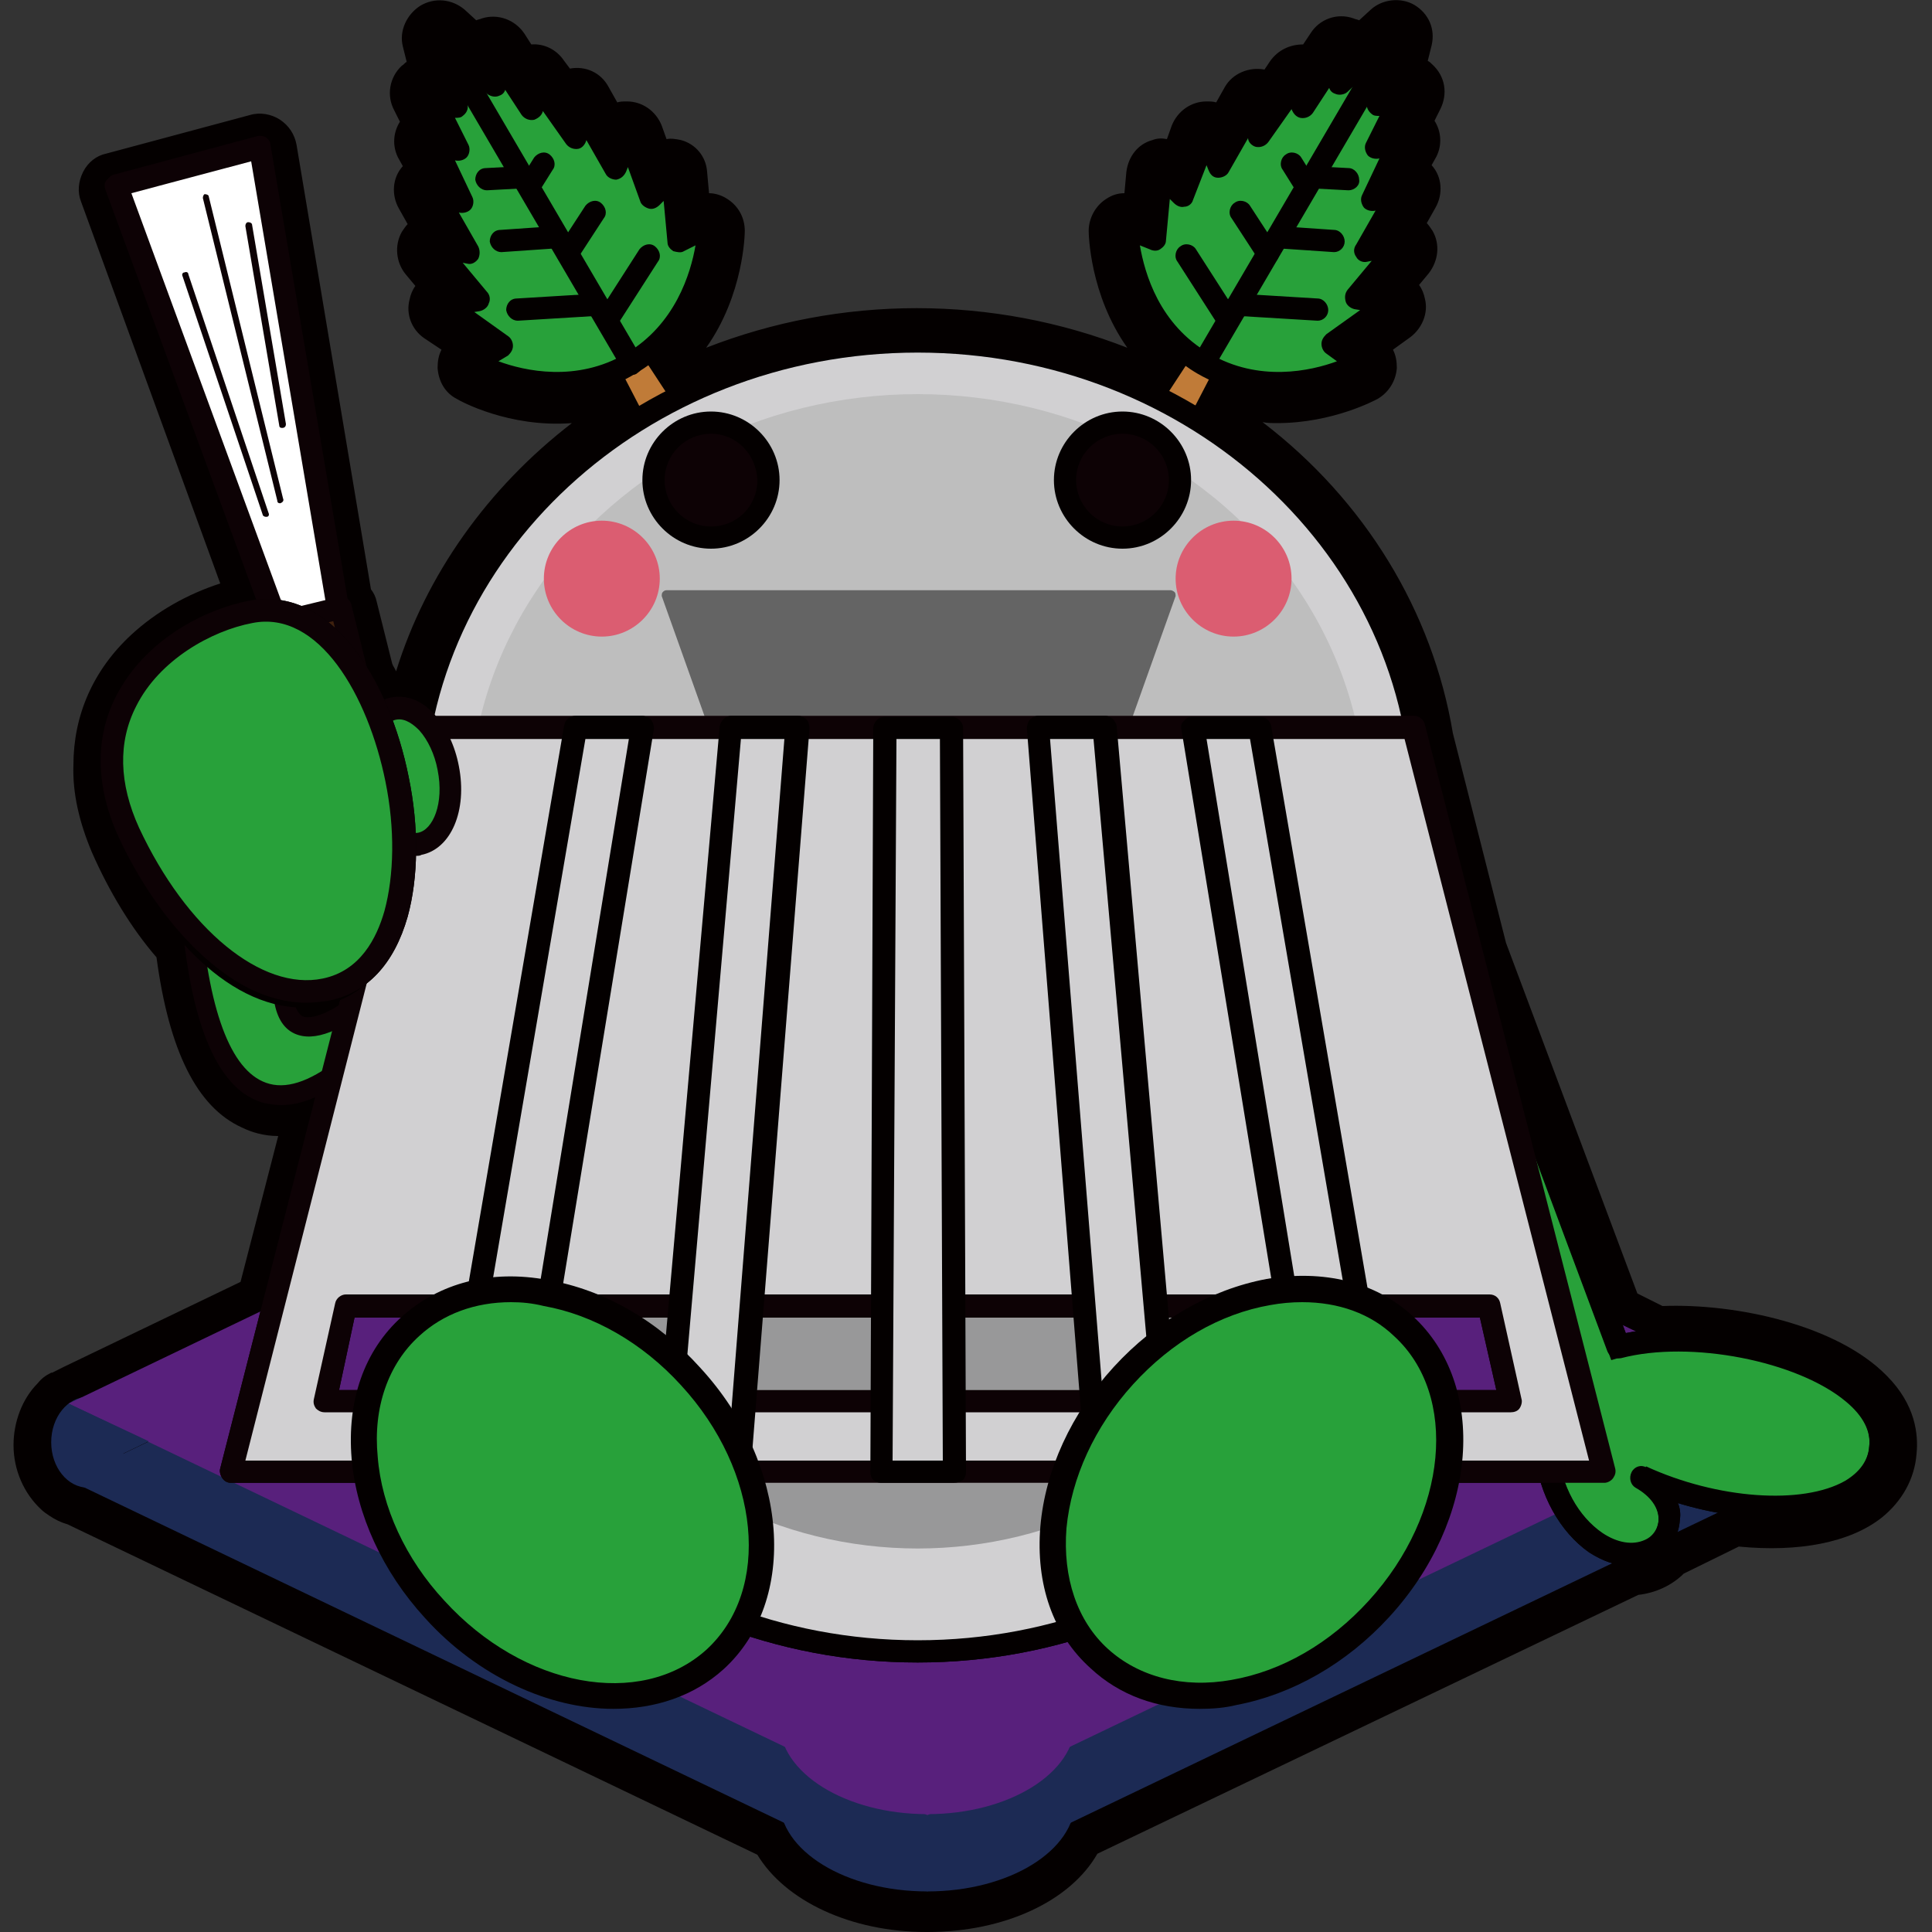 <?xml version="1.0" encoding="utf-8"?>
<!-- Generator: Adobe Illustrator 25.0.0, SVG Export Plug-In . SVG Version: 6.00 Build 0)  -->
<svg width="200" height="200" version="1.1" id="レイヤー_1" xmlns="http://www.w3.org/2000/svg" xmlns:xlink="http://www.w3.org/1999/xlink" x="0px"
	 y="0px" viewBox="0 0 200 200" style="enable-background:new 0 0 200 200;" xml:space="preserve">
<rect x="0" y="0" width="200" height="200" fill="#333333" stroke="none"/>
<style type="text/css">
	.st0{fill:#040000;}
	.st1{fill:#1C2A54;}
	.st2{fill:#58207C;}
	.st3{fill:#FFFFFF;}
	.st4{fill:#0D0205;}
	.st5{fill:#C07B38;}
	.st6{fill:#28A13A;}
	.st7{fill:#D1D0D2;}
	.st8{fill:#989899;}
	.st9{fill:#BEBEBE;}
	.st10{fill:#DB5D71;}
	.st11{fill:#646464;}
	.st12{fill:#006636;}
	.st13{fill:#3F210E;}
	.st14{fill:none;}
</style>
<g>
	<g>
		<path class="st0" d="M171.4,139.1l-4.9-2.4l-14.2-37.9l-5.6-22c-2.2-13.6-10.6-25.4-22.4-32.8l2.6-4.9c7.2,2.7,13.9-1.1,13.9-1.1
			l-2.8-2l5.9-4.1l-3.4-0.6l4.5-5.4l-3.6,0.5l3.9-6.7l-3.3,1.6l3.2-6.7l-2.8,1.3l3.2-6.3l-3,1.8l1.7-7.5L138.7,9l0.1-3.5l-3.9,5.9
			l-0.3-3l-4.2,6.1l-0.3-3.6l-3.9,6.7l-1.3-3.4l-2.4,6.6l-2.1-2.7l-0.7,7.1l-3.1-1.5c0,0,0,7.8,5.9,12.7l-3.1,4.8
			c-7.3-3.6-15.6-5.6-24.4-5.6c-8.8,0-17.1,2-24.4,5.6l-3.1-4.8c5.9-4.9,5.9-12.7,5.9-12.7l-3.1,1.5l-0.7-7.1l-2.1,2.7l-2.4-6.6
			l-1.3,3.4l-3.9-6.7l-0.3,3.6l-4.2-6.1l-0.3,3l-3.9-5.9L51.2,9l-5.7-5.2l1.7,7.5l-3-1.8l3.2,6.3l-2.8-1.3l3.2,6.7l-3.3-1.6l3.9,6.7
			L45,25.9l4.5,5.4l-3.4,0.6L52,36l-2.8,2c0,0,6.8,3.8,13.9,1.1l2.6,4.9c-11.2,7-19.3,17.9-22,30.7c-0.9-0.8-1.9-1.2-2.9-1
			c-0.6,0.1-1.2,0.4-1.6,0.9c-0.6-1.6-1.3-3-2.1-4.3l-1.7-6.9l-0.4,0.1l-8.1-47.7l-14.9,4l16.2,44c-0.7-0.1-1.5,0-2.3,0.1
			c-6.1,1.2-14.4,6.6-14.3,15.5c0,2.2,0.4,4.7,1.6,7.5c1.8,4.1,4.2,7.9,6.8,10.8c1.7,14.5,6.7,19.4,14.3,14.4l-6,23.6L8.1,145
			c-0.3,0.1-0.6,0.2-0.8,0.4L7,145.6l0.1,0h0l-0.1,0v0.1c-1,0.8-1.7,2.3-1.7,3.9s0.7,3.1,1.7,3.9v0l0,0c0,0,0,0,0,0l0,0l0.1,0
			c0.4,0.3,0.8,0.5,1.3,0.6l72.8,34.9c1.7,4.1,7.6,7.1,14.7,7.1l0,0l0,0c0,0,0,0,0.1,0c7.2,0,13.2-3,14.8-7.1l57.8-27.7
			c1.4,0,2.6-0.6,3.3-1.6l7.5-3.6c7.8,1.1,14.7-0.8,15.2-5.9C195.3,143,181.5,138.3,171.4,139.1z M29.3,103.3c1.2,0.2,2.5,0.3,3.7,0
			c1.5-0.3,2.8-0.9,3.9-1.8l-0.9,3.6C32.2,107.5,29.7,107.2,29.3,103.3z M12.7,150.8l2.6-1.3l-2.7-1.3c0,0,0,0,0,0l2.7,1.3
			L12.7,150.8C12.7,150.8,12.7,150.8,12.7,150.8z"/>
		<path class="st0" d="M96,200L96,200c-0.1,0-0.1,0-0.1,0c-7.8,0-14.6-3.2-17.5-8L7,157.8c-0.7-0.2-1.3-0.5-1.9-0.9
			c-0.3-0.2-0.6-0.4-0.9-0.7c-1.7-1.6-2.8-4-2.8-6.6c0-2.4,0.9-4.8,2.5-6.4c0.4-0.5,0.8-0.8,1.4-1.1l0.1,0c0.4-0.2,0.8-0.4,1.2-0.6
			l18.3-8.8l3.9-15.1c-1.5,0-2.8-0.4-3.8-0.9c-4.6-2.1-7.5-7.9-8.8-17.6c-2.6-3-4.9-6.8-6.7-10.9c-1.3-3.1-2-6.1-1.9-9
			c0-5.1,2-9.8,6-13.5c2.6-2.4,5.8-4.2,9.2-5.3L8.4,20.9c-0.4-1-0.3-2.1,0.2-3.1c0.5-1,1.4-1.7,2.4-1.9l14.9-4
			c1-0.3,2.2-0.1,3.1,0.5c0.9,0.6,1.5,1.5,1.7,2.6L38.4,61c0.3,0.4,0.5,0.8,0.6,1.3l1.6,6.4c0.1,0.3,0.3,0.5,0.4,0.8
			c3.1-10,9.5-19,18.2-25.7c-6.5,0.5-11.6-2.3-11.9-2.5c-1.2-0.6-1.9-1.8-2-3.2c0-0.7,0.1-1.3,0.4-1.9L43.9,35
			c-1.3-0.9-1.9-2.5-1.5-4c0.1-0.5,0.3-1,0.6-1.4l-1-1.2c-1-1.2-1.2-3-0.4-4.4c0.2-0.3,0.4-0.6,0.6-0.8l-0.9-1.6
			c-0.8-1.4-0.7-3.2,0.4-4.4l-0.5-0.9c-0.6-1.2-0.5-2.6,0.2-3.7l-0.6-1.2c-0.8-1.5-0.5-3.4,0.8-4.6c0.2-0.1,0.3-0.3,0.5-0.4
			l-0.4-1.6c-0.4-1.6,0.4-3.3,1.8-4.2C45-0.3,46.8-0.1,48.1,1l1.2,1.1C49.5,2,49.7,2,49.9,1.9c1.6-0.5,3.4,0.1,4.4,1.6L55,4.6
			c1.3-0.1,2.6,0.5,3.4,1.7L59,7.1C60.6,6.8,62.2,7.5,63,9l0.9,1.6c0.3-0.1,0.6-0.1,1-0.1c0,0,0,0,0,0c1.6,0,3,1,3.6,2.5l0.5,1.4
			c0.5-0.1,1,0,1.5,0.1c1.5,0.4,2.6,1.7,2.7,3.3l0.2,2.2c0.6,0,1.3,0.2,1.9,0.6c1.1,0.7,1.8,1.9,1.8,3.3c0,0.3-0.1,6.6-4,12.1
			c6.9-2.7,14.3-4.1,21.8-4.1c7.5,0,14.9,1.4,21.8,4.1c-3.9-5.5-4-11.8-4-12.1c0-1.3,0.7-2.6,1.8-3.3c0.6-0.4,1.2-0.6,1.9-0.6
			l0.2-2.2c0.2-1.6,1.2-2.9,2.7-3.3c0.5-0.2,1-0.2,1.5-0.1l0.5-1.4c0.6-1.5,2-2.5,3.6-2.5c0.3,0,0.7,0,1,0.1l0.9-1.6
			c0.8-1.4,2.5-2.1,4.1-1.8l0.6-0.9c0.8-1.1,2-1.7,3.4-1.7l0.8-1.2c0.9-1.4,2.7-2.1,4.4-1.5c0.2,0.1,0.4,0.1,0.6,0.2l1.2-1.1
			c1.2-1.1,3.1-1.3,4.5-0.5c1.5,0.9,2.2,2.5,1.8,4.2l-0.4,1.6c0.2,0.1,0.3,0.2,0.5,0.4c1.3,1.2,1.6,3,0.8,4.6l-0.6,1.2
			c0.7,1.1,0.8,2.5,0.2,3.7l-0.5,0.9c1.1,1.2,1.2,3,0.4,4.4l-0.9,1.6c0.2,0.2,0.4,0.5,0.6,0.8c0.8,1.4,0.6,3.1-0.4,4.4l-1,1.2
			c0.3,0.4,0.5,0.9,0.6,1.4c0.4,1.5-0.3,3.1-1.5,4l-1.8,1.3c0.3,0.6,0.4,1.2,0.4,1.9c-0.1,1.3-0.8,2.5-2,3.2
			c-0.2,0.1-4.6,2.5-10.4,2.5c-0.5,0-1,0-1.5-0.1c10.6,8.1,17.6,19.6,19.7,32.2l5.5,21.7l13.6,36.3l2.6,1.3c7.7-0.3,18.1,2,23.2,7.2
			c3,3,3.3,6.1,3.1,8.1c-0.2,2.6-1.5,4.9-3.6,6.6c-3.3,2.6-8.6,3.6-14.8,3l-5.7,2.8c-1.2,1.2-2.9,2-4.7,2.2l-56,26.8
			C110.8,196.8,104,200,96,200z M95.9,192.3C96,192.3,96,192.3,95.9,192.3c5.9,0,10.4-2.4,11.3-4.7c0.4-0.9,1-1.6,1.9-2l57.8-27.7
			c0.5-0.2,1.1-0.4,1.6-0.4c0.2,0,0.3,0,0.3-0.1c0.4-0.5,0.8-0.9,1.4-1.1l7.5-3.6c0.7-0.3,1.5-0.4,2.2-0.3c5.3,0.8,8.8-0.2,10.1-1.2
			c0.6-0.5,0.7-0.9,0.7-1.2c0-0.2,0.1-0.9-1-2c-3.1-3.2-11.5-5.4-18.2-4.9c-0.7,0.1-1.4-0.1-2-0.4l-4.9-2.4
			c-0.9-0.4-1.6-1.2-1.9-2.1l-14.2-37.9c0-0.1-0.1-0.3-0.1-0.4l-5.6-22c0-0.1-0.1-0.2-0.1-0.3c-2-12.2-9.5-23.2-20.7-30.2
			c-0.9-0.5-1.4-1.4-1.7-2.3c-0.9,0.3-1.9,0.2-2.8-0.2c-6.9-3.4-14.8-5.2-22.7-5.2c-7.9,0-15.8,1.8-22.7,5.2
			c-0.9,0.4-1.9,0.5-2.8,0.2c-0.2,0.9-0.8,1.8-1.7,2.3c-10.5,6.6-17.9,16.8-20.3,28.2c-0.3,1.3-1.3,2.4-2.6,2.9
			c-1.2,0.4-2.5,0.2-3.5-0.6c-0.9,0.6-1.9,0.8-2.9,0.6c-1.3-0.3-2.3-1.1-2.8-2.3c-0.6-1.4-1.2-2.7-1.9-3.8c-0.2-0.3-0.4-0.7-0.5-1.1
			L32,65.8c-0.1-0.2-0.3-0.3-0.4-0.5c-0.1,0.2-0.2,0.4-0.4,0.6c-0.8,1-2.1,1.6-3.4,1.5c-0.4,0-0.8,0-1.3,0.1
			c-4.4,0.9-11.3,4.8-11.2,11.7c0,0,0,0.1,0,0.1c0,1.8,0.4,3.8,1.3,5.8c1.6,3.8,3.8,7.1,6.1,9.7c0.6,0.6,0.9,1.4,1,2.2
			c1.2,10.7,4,12.5,4.5,12.7c0.3,0.1,0.5,0.2,0.9,0.1c-1.5-0.7-3.3-2.4-3.7-6.2c-0.1-1.2,0.3-2.4,1.2-3.2c0.9-0.8,2.1-1.2,3.3-0.9
			c0.8,0.2,1.6,0.2,2.3,0c0.8-0.1,1.5-0.5,2.1-1c1.3-1.1,3.1-1.2,4.5-0.3c1.4,0.9,2.1,2.6,1.7,4.2l-0.9,3.6
			c-0.2,0.9-0.8,1.8-1.7,2.3c-0.3,0.2-0.7,0.4-1.1,0.7c1,1,1.4,2.4,1.1,3.7l-6,23.6c-0.3,1.1-1,2-2.1,2.5l-14,6.7l1,0.5
			c1.3,0.6,2.2,2,2.2,3.5s-0.9,2.8-2.2,3.5l-1,0.5l66.9,32.1c0.9,0.4,1.5,1.1,1.9,2C85.7,189.9,90.2,192.3,95.9,192.3L95.9,192.3z
			 M17,22.2l13,35.4l-6.3-37.2L17,22.2z M55.8,36c1.8,0.2,3.9,0.2,5.9-0.6c0.7-0.3,1.4-0.3,2-0.2c0.2-0.6,0.6-1.2,1.2-1.7
			c1.7-1.4,2.8-3.2,3.4-4.9c0,0,0,0-0.1,0c-1.1-0.6-1.8-1.7-1.9-3l-0.1-1.2c-1.2-0.3-2.1-1.2-2.5-2.4l-0.3-0.7
			c-1.3,0-2.5-0.8-3.2-1.9l-0.7-1.2c-1.3,0.1-2.6-0.5-3.3-1.7l-1-1.4c-1.4,0.1-2.8-0.5-3.6-1.7l-0.5-0.7c-0.2,0-0.4,0-0.5,0
			c-0.1,0.2-0.2,0.3-0.2,0.5l0.4,0.8c0.7,1.3,0.5,2.8-0.3,3.9l0.7,1.5c0.6,1.2,0.5,2.6-0.2,3.7l0.7,1.2c0.7,1.1,0.7,2.5,0.1,3.7
			l0.5,0.6c0.8,0.9,1.1,2.2,0.8,3.4l0.9,0.7C55.2,33.5,55.8,34.7,55.8,36C55.8,36,55.8,36,55.8,36z M126.8,35.2
			c0.5,0,0.9,0.1,1.4,0.2c2.1,0.8,4.2,0.8,5.9,0.6c0,0,0,0,0-0.1c0-1.2,0.6-2.4,1.6-3.1l0.9-0.7c-0.3-1.2,0-2.4,0.8-3.4l0.5-0.6
			c-0.6-1.2-0.6-2.6,0.1-3.7l0.7-1.2c-0.7-1.1-0.8-2.5-0.2-3.7l0.7-1.5c-0.8-1.2-0.9-2.7-0.3-3.9l0.4-0.8c-0.1-0.2-0.2-0.3-0.2-0.5
			c-0.2,0-0.4,0-0.5,0l-0.5,0.7c-0.8,1.2-2.2,1.8-3.6,1.7l-1,1.4c-0.8,1.1-2,1.7-3.3,1.7l-0.7,1.2c-0.7,1.1-1.9,1.9-3.2,1.9
			l-0.3,0.7c-0.4,1.2-1.4,2-2.5,2.4l-0.1,1.2c-0.1,1.2-0.9,2.3-1.9,3c0,0,0,0-0.1,0c0.7,1.7,1.7,3.4,3.4,4.9
			c0.6,0.5,0.9,1.1,1.2,1.7C126.3,35.2,126.5,35.2,126.8,35.2z"/>
	</g>
	<g>
		<ellipse class="st1" cx="182.8" cy="149.2" rx="3.8" ry="4.7"/>
		<polygon class="st1" points="176.6,149.2 184.9,153.2 184.9,145.3 		"/>
		<ellipse class="st1" cx="96" cy="186.4" rx="15.3" ry="9.4"/>
		<polygon class="st1" points="184.9,153.2 96,195.8 7.1,153.2 96,110.6 		"/>
		<ellipse class="st1" cx="9.1" cy="149.3" rx="3.8" ry="4.7"/>
		<polygon class="st2" points="184.9,145.3 96,187.9 7.1,145.3 96,102.6 		"/>
		<ellipse class="st2" cx="96" cy="178.3" rx="15.3" ry="9.5"/>
		<polygon class="st1" points="15.4,149.2 7.1,145.3 7.1,153.2 		"/>
	</g>
	<g>
		<g>
			<polygon class="st3" points="40.8,97.6 12,19.2 26.9,15.3 			"/>
			<path class="st4" d="M40.8,98.7c-0.5,0-0.9-0.3-1.1-0.8L10.9,19.6c-0.1-0.3-0.1-0.7,0.1-0.9s0.4-0.5,0.7-0.6l14.9-4
				c0.3-0.1,0.7,0,0.9,0.1c0.3,0.2,0.5,0.5,0.5,0.8L42,97.4c0.1,0.6-0.3,1.2-0.9,1.3C41,98.7,40.9,98.7,40.8,98.7z M13.6,20l24,65.3
				L26,16.7L13.6,20z"/>
		</g>
		<path class="st0" d="M95,172.1c-29.5,0-53.5-22.2-53.5-49.5C41.5,95.3,65.5,73,95,73s53.5,22.2,53.5,49.5
			C148.5,149.9,124.5,172.1,95,172.1z M95,75.4c-28.2,0-51.1,21.2-51.1,47.2s22.9,47.2,51.1,47.2c28.2,0,51.1-21.2,51.1-47.2
			S123.2,75.4,95,75.4z"/>
		<path class="st0" d="M95,133.2c-29.5,0-53.5-22.2-53.5-49.5c0-27.3,24-49.5,53.5-49.5s53.5,22.2,53.5,49.5
			C148.5,111,124.5,133.2,95,133.2z M95,36.5c-28.2,0-51.1,21.2-51.1,47.2c0,26,22.9,47.2,51.1,47.2c28.2,0,51.1-21.2,51.1-47.2
			C146.1,57.7,123.2,36.5,95,36.5z"/>
		<path class="st0" d="M166.1,153.5H23.9c-0.4,0-0.7-0.2-0.9-0.5s-0.3-0.7-0.2-1l19.7-77c0.1-0.5,0.6-0.9,1.1-0.9h102.8
			c0.5,0,1,0.4,1.1,0.9l19.7,77c0.1,0.4,0,0.7-0.2,1S166.4,153.5,166.1,153.5z M25.4,151.2h139.1l-19.1-74.7h-101L25.4,151.2z
			 M156.4,146.2H33.6c-0.4,0-0.7-0.2-0.9-0.4c-0.2-0.3-0.3-0.6-0.2-1l2.2-9.9c0.1-0.5,0.6-0.9,1.1-0.9h118.4c0.6,0,1,0.4,1.1,0.9
			l2.2,9.9c0.1,0.3,0,0.7-0.2,1C157.1,146.1,156.7,146.2,156.4,146.2z M35.1,143.9h119.8l-1.7-7.5H36.7L35.1,143.9z"/>
		<path class="st0" d="M53.9,153.5h-7.5c-0.3,0-0.7-0.2-0.9-0.4c-0.2-0.3-0.3-0.6-0.3-1l13.2-77c0.1-0.6,0.6-1,1.2-1h6.9
			c0.3,0,0.7,0.2,0.9,0.4c0.2,0.3,0.3,0.6,0.3,0.9l-12.6,77C55,153.1,54.5,153.5,53.9,153.5z M47.8,151.2h5.1l12.2-74.7h-4.5
			L47.8,151.2z"/>
		<path class="st0" d="M76.4,153.5h-7.5c-0.3,0-0.6-0.1-0.9-0.4c-0.2-0.2-0.3-0.6-0.3-0.9l6.8-77c0.1-0.6,0.6-1.1,1.2-1.1h6.9
			c0.3,0,0.6,0.1,0.9,0.4c0.2,0.2,0.3,0.6,0.3,0.9l-6.1,77C77.5,153,77,153.5,76.4,153.5z M70.2,151.2h5.1l5.9-74.7h-4.5L70.2,151.2
			z"/>
		<path class="st0" d="M98.7,153.5h-7.5c-0.3,0-0.6-0.1-0.8-0.3c-0.2-0.2-0.3-0.5-0.3-0.8l0.3-77c0-0.6,0.5-1.2,1.2-1.2h6.9
			c0.6,0,1.2,0.5,1.2,1.2l0.3,77c0,0.3-0.1,0.6-0.3,0.8C99.4,153.4,99.1,153.5,98.7,153.5z M92.4,151.2h5.2l-0.3-74.7h-4.5
			L92.4,151.2z"/>
		<path class="st0" d="M121.1,153.5h-7.5c-0.6,0-1.1-0.5-1.2-1.1l-6.1-77c0-0.3,0.1-0.6,0.3-0.9c0.2-0.2,0.5-0.4,0.9-0.4h6.9
			c0.6,0,1.1,0.5,1.2,1.1l6.8,77c0,0.3-0.1,0.7-0.3,0.9C121.7,153.4,121.4,153.5,121.1,153.5z M114.7,151.2h5.1l-6.6-74.7h-4.5
			L114.7,151.2z"/>
		<path class="st0" d="M143.6,153.5h-7.5c-0.6,0-1.1-0.4-1.2-1l-12.6-77c-0.1-0.3,0-0.7,0.3-0.9c0.2-0.3,0.5-0.4,0.9-0.4h6.9
			c0.6,0,1.1,0.4,1.2,1l13.2,77c0.1,0.3,0,0.7-0.3,1C144.2,153.4,143.9,153.5,143.6,153.5z M137.1,151.2h5.1l-12.8-74.7h-4.5
			L137.1,151.2z"/>
		<path class="st0" d="M120.4,52.2c-0.2,0-0.4-0.1-0.6-0.2l-5.6-3.2c-0.3-0.2-0.5-0.4-0.5-0.7c-0.1-0.3,0-0.6,0.2-0.9l16.3-24.9
			c0.3-0.5,1-0.7,1.6-0.4l2.9,1.7c0.5,0.3,0.7,1,0.4,1.6l-13.7,26.4c-0.1,0.3-0.4,0.5-0.7,0.6C120.6,52.2,120.5,52.2,120.4,52.2z
			 M116.5,47.4l3.4,2l12.6-24.3l-1-0.6L116.5,47.4z"/>
		<path class="st0" d="M132.3,40.9c-2.6,0-5.5-0.6-8.3-2.2c-8.4-4.9-8.5-14.7-8.5-15.1c0-0.4,0.2-0.8,0.5-1c0.3-0.2,0.8-0.2,1.1-0.1
			l1.6,0.8l0.6-5.5c0-0.5,0.4-0.9,0.8-1c0.5-0.1,0.9,0,1.2,0.4l0.8,1.1l1.7-4.6c0.2-0.5,0.6-0.8,1.1-0.8c0,0,0,0,0,0
			c0.5,0,0.9,0.3,1.1,0.8l0.4,1.1l2.7-4.6c0.3-0.4,0.8-0.7,1.3-0.6c0.5,0.1,0.9,0.5,0.9,1.1l0,0.3l2.3-3.4c0.3-0.4,0.8-0.6,1.3-0.5
			c0.4,0.1,0.7,0.4,0.8,0.8l2.1-3.2c0.3-0.4,0.8-0.6,1.3-0.5c0.5,0.2,0.8,0.6,0.8,1.2l0,0.7l3.6-3.3c0.4-0.3,0.9-0.4,1.4-0.1
			c0.4,0.3,0.7,0.8,0.6,1.3l-1.1,4.8l0.6-0.4c0.4-0.3,1-0.2,1.4,0.1c0.4,0.4,0.5,0.9,0.2,1.4l-1.7,3.4c0.4-0.1,0.8,0,1.1,0.3
			c0.3,0.4,0.4,0.9,0.2,1.3l-1.8,3.7l0.3-0.1c0.5-0.2,1-0.1,1.4,0.3c0.3,0.4,0.4,0.9,0.1,1.4l-2.7,4.6l1.1-0.2
			c0.5-0.1,1,0.2,1.2,0.6c0.2,0.4,0.2,1-0.1,1.3l-3.2,3.8l1.3,0.2c0.5,0.1,0.8,0.4,1,0.9s-0.1,0.9-0.5,1.2l-4.5,3.2l1.5,1
			c0.3,0.2,0.5,0.6,0.5,1c0,0.4-0.2,0.8-0.6,1C141.1,38.8,137.3,40.9,132.3,40.9z M118,25.4c0.5,2.9,2,8.2,7.2,11.2
			c5.1,3,10.5,1.8,13.2,0.8l-1.1-0.8c-0.3-0.2-0.5-0.6-0.5-1c0-0.4,0.2-0.7,0.5-1l3.5-2.5l-0.6-0.1c-0.4-0.1-0.8-0.4-0.9-0.8
			c-0.1-0.4-0.1-0.8,0.2-1.2l2.5-3l-0.5,0.1c-0.4,0.1-0.9-0.1-1.1-0.5c-0.3-0.4-0.3-0.9,0-1.3l2-3.5c-0.4,0.1-0.9,0-1.2-0.3
			c-0.3-0.4-0.4-0.9-0.2-1.3l1.8-3.8c-0.4,0.1-0.9,0-1.2-0.3c-0.3-0.4-0.4-0.9-0.2-1.3l1.4-2.8c-0.3,0-0.6,0-0.8-0.2
			c-0.4-0.3-0.6-0.8-0.5-1.2l0.9-3.8l-2.9,2.7c-0.3,0.3-0.9,0.4-1.3,0.2c-0.3-0.1-0.5-0.3-0.6-0.6l-1.7,2.6
			c-0.3,0.4-0.8,0.6-1.3,0.5c-0.4-0.1-0.7-0.4-0.9-0.9l-2.4,3.4c-0.3,0.4-0.8,0.6-1.3,0.5c-0.4-0.1-0.8-0.5-0.8-0.9l-2,3.5
			c-0.2,0.4-0.7,0.6-1.1,0.6c-0.5,0-0.8-0.3-1-0.8l-0.2-0.5l-1.4,3.6c-0.1,0.4-0.5,0.7-0.9,0.7c-0.4,0.1-0.8-0.1-1.1-0.4l-0.4-0.4
			l-0.4,4.3c0,0.4-0.3,0.7-0.6,0.9c-0.3,0.2-0.7,0.2-1.1,0L118,25.4z"/>
		<g>
			<path class="st0" d="M124.6,38.8c-0.2,0-0.4-0.1-0.6-0.2c-0.6-0.3-0.7-1-0.4-1.6L142,5.6c0.3-0.6,1-0.7,1.6-0.4
				c0.6,0.3,0.7,1,0.4,1.6l-18.4,31.4C125.4,38.6,125,38.8,124.6,38.8z"/>
			<path class="st0" d="M136.4,33.2C136.4,33.2,136.4,33.2,136.4,33.2l-8.3-0.5c-0.6,0-1.1-0.6-1.1-1.2c0-0.6,0.6-1.1,1.2-1.1
				l8.2,0.5c0.6,0,1.1,0.6,1.1,1.2C137.5,32.7,137,33.2,136.4,33.2z"/>
			<path class="st0" d="M138.1,26.1C138.1,26.1,138,26.1,138.1,26.1l-5.9-0.4c-0.6,0-1.1-0.6-1.1-1.2c0-0.6,0.6-1.1,1.2-1.1l5.8,0.4
				c0.6,0,1.1,0.6,1.1,1.2C139.2,25.6,138.7,26.1,138.1,26.1z"/>
			<path class="st0" d="M127.2,34.3c-0.4,0-0.8-0.2-1-0.5l-4.3-6.7c-0.4-0.5-0.2-1.3,0.3-1.6c0.5-0.4,1.3-0.2,1.6,0.3l4.3,6.7
				c0.4,0.5,0.2,1.3-0.3,1.6C127.7,34.3,127.4,34.3,127.2,34.3z"/>
			<path class="st0" d="M131.3,27.4c-0.4,0-0.8-0.2-1-0.5l-2.8-4.3c-0.4-0.5-0.2-1.3,0.3-1.6c0.5-0.4,1.3-0.2,1.6,0.3l2.8,4.3
				c0.4,0.5,0.2,1.3-0.3,1.6C131.7,27.3,131.5,27.4,131.3,27.4z"/>
			<path class="st0" d="M139.6,19.7C139.6,19.7,139.6,19.7,139.6,19.7l-3.8-0.2c-0.6,0-1.1-0.6-1.1-1.2c0-0.6,0.6-1.1,1.2-1.1
				l3.7,0.2c0.6,0,1.1,0.6,1.1,1.2C140.8,19.2,140.2,19.7,139.6,19.7z"/>
			<path class="st0" d="M135.3,20.5c-0.4,0-0.8-0.2-1-0.5l-1.5-2.4c-0.4-0.5-0.2-1.3,0.3-1.6c0.5-0.4,1.3-0.2,1.6,0.3l1.5,2.4
				c0.4,0.5,0.2,1.3-0.3,1.6C135.7,20.4,135.5,20.5,135.3,20.5z"/>
		</g>
		<path class="st0" d="M69.6,52.2c-0.1,0-0.2,0-0.3,0c-0.3-0.1-0.6-0.3-0.7-0.6L54.9,25.2c-0.3-0.6-0.1-1.2,0.4-1.6l2.9-1.7
			c0.5-0.3,1.2-0.2,1.6,0.4l16.3,24.9c0.2,0.3,0.2,0.6,0.2,0.9c-0.1,0.3-0.3,0.6-0.5,0.7l-5.6,3.2C70,52.2,69.8,52.2,69.6,52.2z
			 M57.4,25.1L70,49.4l3.4-2l-15-22.9L57.4,25.1z"/>
		<path class="st0" d="M57.7,40.9c-5,0-8.8-2.1-9-2.2c-0.4-0.2-0.6-0.6-0.6-1c0-0.4,0.2-0.8,0.5-1l1.5-1l-4.5-3.2
			c-0.4-0.3-0.6-0.8-0.5-1.2c0.1-0.5,0.5-0.8,1-0.9l1.3-0.2l-3.2-3.8C43.8,26,43.8,25.4,44,25c0.2-0.4,0.7-0.7,1.2-0.6l1.1,0.2
			L43.7,20c-0.3-0.4-0.2-1,0.1-1.4c0.3-0.4,0.9-0.5,1.4-0.3l0.3,0.1l-1.8-3.7c-0.2-0.4-0.1-1,0.2-1.3c0.3-0.3,0.7-0.4,1.1-0.3
			l-1.7-3.4c-0.2-0.5-0.1-1,0.2-1.4c0.4-0.4,1-0.4,1.4-0.1l0.6,0.4l-1.1-4.8c-0.1-0.5,0.1-1,0.6-1.3c0.4-0.3,1-0.2,1.4,0.1L49.9,6
			l0-0.7c0-0.5,0.3-1,0.8-1.2c0.5-0.2,1,0,1.3,0.5l2.1,3.2C54.3,7.4,54.6,7.1,55,7c0.5-0.1,1,0.1,1.3,0.5l2.3,3.4l0-0.3
			c0-0.5,0.4-0.9,0.9-1.1c0.5-0.1,1,0.1,1.3,0.6l2.7,4.6l0.4-1.1c0.2-0.5,0.6-0.8,1.1-0.8c0,0,0,0,0,0c0.5,0,0.9,0.3,1.1,0.8
			l1.7,4.6l0.8-1.1c0.3-0.4,0.8-0.5,1.2-0.4c0.5,0.1,0.8,0.5,0.8,1l0.6,5.5l1.6-0.8c0.4-0.2,0.8-0.1,1.1,0.1c0.3,0.2,0.5,0.6,0.5,1
			c0,0.4-0.1,10.2-8.5,15.1C63.2,40.3,60.3,40.9,57.7,40.9z M51.6,37.4c2.7,1,8.1,2.2,13.2-0.8c5.1-3,6.7-8.3,7.2-11.2L70.8,26
			c-0.3,0.2-0.7,0.1-1.1,0c-0.3-0.2-0.6-0.5-0.6-0.9l-0.4-4.3l-0.4,0.4c-0.3,0.3-0.7,0.5-1.1,0.4c-0.4-0.1-0.8-0.4-0.9-0.7L65,17.3
			l-0.2,0.5c-0.2,0.4-0.5,0.7-1,0.8c-0.4,0-0.9-0.2-1.1-0.6l-2-3.5c-0.1,0.4-0.4,0.8-0.8,0.9c-0.5,0.1-1-0.1-1.3-0.5l-2.4-3.4
			c-0.1,0.4-0.4,0.7-0.9,0.9c-0.5,0.1-1-0.1-1.3-0.5l-1.7-2.6c-0.1,0.3-0.3,0.5-0.6,0.6c-0.4,0.2-0.9,0.1-1.3-0.2l-2.9-2.7l0.9,3.8
			c0.1,0.5-0.1,0.9-0.5,1.2c-0.2,0.2-0.5,0.2-0.8,0.2l1.4,2.8c0.2,0.4,0.1,1-0.2,1.3c-0.3,0.3-0.8,0.4-1.2,0.3l1.8,3.8
			c0.2,0.4,0.1,1-0.2,1.3c-0.3,0.3-0.8,0.4-1.2,0.3l2,3.5c0.2,0.4,0.2,0.9,0,1.3c-0.3,0.4-0.7,0.6-1.1,0.5l-0.5-0.1l2.5,3
			c0.3,0.3,0.4,0.8,0.2,1.2c-0.1,0.4-0.5,0.7-0.9,0.8l-0.6,0.1l3.5,2.5c0.3,0.2,0.5,0.6,0.5,1c0,0.4-0.2,0.7-0.5,1L51.6,37.4z"/>
		<g>
			<path class="st0" d="M65.4,38.8c-0.4,0-0.8-0.2-1-0.6L46,6.8c-0.3-0.6-0.1-1.3,0.4-1.6C47,4.9,47.7,5.1,48,5.6l18.4,31.4
				c0.3,0.6,0.1,1.3-0.4,1.6C65.8,38.8,65.6,38.8,65.4,38.8z"/>
			<path class="st0" d="M53.6,33.2c-0.6,0-1.1-0.5-1.2-1.1c0-0.6,0.4-1.2,1.1-1.2l8.2-0.5c0.6,0,1.2,0.4,1.2,1.1
				c0,0.6-0.4,1.2-1.1,1.2L53.6,33.2C53.6,33.2,53.6,33.2,53.6,33.2z"/>
			<path class="st0" d="M51.9,26.1c-0.6,0-1.1-0.5-1.2-1.1c0-0.6,0.4-1.2,1.1-1.2l5.8-0.4c0.6,0,1.2,0.4,1.2,1.1
				c0,0.6-0.4,1.2-1.1,1.2L51.9,26.1C51.9,26.1,51.9,26.1,51.9,26.1z"/>
			<path class="st0" d="M62.8,34.3c-0.2,0-0.4-0.1-0.6-0.2c-0.5-0.4-0.7-1.1-0.3-1.6l4.3-6.7c0.4-0.5,1.1-0.7,1.6-0.3
				c0.5,0.4,0.7,1.1,0.3,1.6l-4.3,6.7C63.5,34.1,63.1,34.3,62.8,34.3z"/>
			<path class="st0" d="M58.7,27.4c-0.2,0-0.4-0.1-0.6-0.2c-0.5-0.4-0.7-1.1-0.3-1.6l2.8-4.3c0.4-0.5,1.1-0.7,1.6-0.3
				c0.5,0.4,0.7,1.1,0.3,1.6l-2.8,4.3C59.5,27.2,59.1,27.4,58.7,27.4z"/>
			<path class="st0" d="M50.4,19.7c-0.6,0-1.1-0.5-1.2-1.1c0-0.6,0.4-1.2,1.1-1.2l3.7-0.2c0.6,0,1.2,0.4,1.2,1.1
				c0,0.6-0.4,1.2-1.1,1.2L50.4,19.7C50.4,19.7,50.4,19.7,50.4,19.7z"/>
			<path class="st0" d="M54.7,20.5c-0.2,0-0.4-0.1-0.6-0.2c-0.5-0.4-0.7-1.1-0.3-1.6l1.5-2.4c0.4-0.5,1.1-0.7,1.6-0.3
				c0.5,0.4,0.7,1.1,0.3,1.6l-1.5,2.4C55.4,20.3,55.1,20.5,54.7,20.5z"/>
		</g>
		<g>
			<polygon class="st5" points="114.9,47.8 120.4,51.1 134.1,24.7 131.2,22.9 			"/>
			<path class="st0" d="M120.4,52.2c-0.2,0-0.4-0.1-0.6-0.2l-5.6-3.2c-0.3-0.2-0.5-0.4-0.5-0.7c-0.1-0.3,0-0.6,0.2-0.9l16.3-24.9
				c0.3-0.5,1-0.7,1.6-0.4l2.9,1.7c0.5,0.3,0.7,1,0.4,1.6l-13.7,26.4c-0.1,0.3-0.4,0.5-0.7,0.6C120.6,52.2,120.5,52.2,120.4,52.2z
				 M116.5,47.4l3.4,2l12.6-24.3l-1-0.6L116.5,47.4z"/>
		</g>
		<g>
			<path class="st6" d="M138.8,8.7l0.1-3.5l-3.9,5.9l-0.3-3l-4.2,6.1l-0.3-3.6l-3.9,6.7l-1.3-3.4l-2.4,6.6l-2.1-2.7l-0.7,7.1
				l-3.1-1.5c0,0,0,9.5,8,14.1c7.9,4.6,16.2,0,16.2,0l-2.8-2l5.9-4.1l-3.4-0.6l4.5-5.4l-3.6,0.5l3.9-6.7L142,21l3.2-6.7l-2.8,1.3
				l3.2-6.3l-3,1.8l1.7-7.5L138.8,8.7z"/>
			<path class="st0" d="M132.3,40.9c-2.6,0-5.5-0.6-8.3-2.2c-8.4-4.9-8.5-14.7-8.5-15.1c0-0.4,0.2-0.8,0.5-1
				c0.3-0.2,0.8-0.2,1.1-0.1l1.6,0.8l0.6-5.5c0-0.5,0.4-0.9,0.8-1c0.5-0.1,0.9,0,1.2,0.4l0.8,1.1l1.7-4.6c0.2-0.5,0.6-0.8,1.1-0.8
				c0,0,0,0,0,0c0.5,0,0.9,0.3,1.1,0.8l0.4,1.1l2.7-4.6c0.3-0.4,0.8-0.7,1.3-0.6c0.5,0.1,0.9,0.5,0.9,1.1l0,0.3l2.3-3.4
				c0.3-0.4,0.8-0.6,1.3-0.5c0.4,0.1,0.7,0.4,0.8,0.8l2.1-3.2c0.3-0.4,0.8-0.6,1.3-0.5c0.5,0.2,0.8,0.6,0.8,1.2l0,0.7l3.6-3.3
				c0.4-0.3,0.9-0.4,1.4-0.1c0.4,0.3,0.7,0.8,0.6,1.3l-1.1,4.8l0.6-0.4c0.4-0.3,1-0.2,1.4,0.1c0.4,0.4,0.5,0.9,0.2,1.4l-1.7,3.4
				c0.4-0.1,0.8,0,1.1,0.3c0.3,0.4,0.4,0.9,0.2,1.3l-1.8,3.7l0.3-0.1c0.5-0.2,1-0.1,1.4,0.3c0.3,0.4,0.4,0.9,0.1,1.4l-2.7,4.6
				l1.1-0.2c0.5-0.1,1,0.2,1.2,0.6c0.2,0.4,0.2,1-0.1,1.3l-3.2,3.8l1.3,0.2c0.5,0.1,0.8,0.4,1,0.9s-0.1,0.9-0.5,1.2l-4.5,3.2l1.5,1
				c0.3,0.2,0.5,0.6,0.5,1c0,0.4-0.2,0.8-0.6,1C141.1,38.8,137.3,40.9,132.3,40.9z M118,25.4c0.5,2.9,2,8.2,7.2,11.2
				c5.1,3,10.5,1.8,13.2,0.8l-1.1-0.8c-0.3-0.2-0.5-0.6-0.5-1c0-0.4,0.2-0.7,0.5-1l3.5-2.5l-0.6-0.1c-0.4-0.1-0.8-0.4-0.9-0.8
				c-0.1-0.4-0.1-0.8,0.2-1.2l2.5-3l-0.5,0.1c-0.4,0.1-0.9-0.1-1.1-0.5c-0.3-0.4-0.3-0.9,0-1.3l2-3.5c-0.4,0.1-0.9,0-1.2-0.3
				c-0.3-0.4-0.4-0.9-0.2-1.3l1.8-3.8c-0.4,0.1-0.9,0-1.2-0.3c-0.3-0.4-0.4-0.9-0.2-1.3l1.4-2.8c-0.3,0-0.6,0-0.8-0.2
				c-0.4-0.3-0.6-0.8-0.5-1.2l0.9-3.8l-2.9,2.7c-0.3,0.3-0.9,0.4-1.3,0.2c-0.3-0.1-0.5-0.3-0.6-0.6l-1.7,2.6
				c-0.3,0.4-0.8,0.6-1.3,0.5c-0.4-0.1-0.7-0.4-0.9-0.9l-2.4,3.4c-0.3,0.4-0.8,0.6-1.3,0.5c-0.4-0.1-0.8-0.5-0.8-0.9l-2,3.5
				c-0.2,0.4-0.7,0.6-1.1,0.6c-0.5,0-0.8-0.3-1-0.8l-0.2-0.5l-1.4,3.6c-0.1,0.4-0.5,0.7-0.9,0.7c-0.4,0.1-0.8-0.1-1.1-0.4l-0.4-0.4
				l-0.4,4.3c0,0.4-0.3,0.7-0.6,0.9c-0.3,0.2-0.7,0.2-1.1,0L118,25.4z"/>
		</g>
		<g>
			<path class="st0" d="M124.6,38.8c-0.2,0-0.4-0.1-0.6-0.2c-0.6-0.3-0.7-1-0.4-1.6L142,5.6c0.3-0.6,1-0.7,1.6-0.4
				c0.6,0.3,0.7,1,0.4,1.6l-18.4,31.4C125.4,38.6,125,38.8,124.6,38.8z"/>
			<path class="st0" d="M136.4,33.2C136.4,33.2,136.4,33.2,136.4,33.2l-8.3-0.5c-0.6,0-1.1-0.6-1.1-1.2c0-0.6,0.6-1.1,1.2-1.1
				l8.2,0.5c0.6,0,1.1,0.6,1.1,1.2C137.5,32.7,137,33.2,136.4,33.2z"/>
			<path class="st0" d="M138.1,26.1C138.1,26.1,138,26.1,138.1,26.1l-5.9-0.4c-0.6,0-1.1-0.6-1.1-1.2c0-0.6,0.6-1.1,1.2-1.1l5.8,0.4
				c0.6,0,1.1,0.6,1.1,1.2C139.2,25.6,138.7,26.1,138.1,26.1z"/>
			<path class="st0" d="M127.2,34.3c-0.4,0-0.8-0.2-1-0.5l-4.3-6.7c-0.4-0.5-0.2-1.3,0.3-1.6c0.5-0.4,1.3-0.2,1.6,0.3l4.3,6.7
				c0.4,0.5,0.2,1.3-0.3,1.6C127.7,34.3,127.4,34.3,127.2,34.3z"/>
			<path class="st0" d="M131.3,27.4c-0.4,0-0.8-0.2-1-0.5l-2.8-4.3c-0.4-0.5-0.2-1.3,0.3-1.6c0.5-0.4,1.3-0.2,1.6,0.3l2.8,4.3
				c0.4,0.5,0.2,1.3-0.3,1.6C131.7,27.3,131.5,27.4,131.3,27.4z"/>
			<path class="st0" d="M139.6,19.7C139.6,19.7,139.6,19.7,139.6,19.7l-3.8-0.2c-0.6,0-1.1-0.6-1.1-1.2c0-0.6,0.6-1.1,1.2-1.1
				l3.7,0.2c0.6,0,1.1,0.6,1.1,1.2C140.8,19.2,140.2,19.7,139.6,19.7z"/>
			<path class="st0" d="M135.3,20.5c-0.4,0-0.8-0.2-1-0.5l-1.5-2.4c-0.4-0.5-0.2-1.3,0.3-1.6c0.5-0.4,1.3-0.2,1.6,0.3l1.5,2.4
				c0.4,0.5,0.2,1.3-0.3,1.6C135.7,20.4,135.5,20.5,135.3,20.5z"/>
		</g>
		<g>
			<polygon class="st5" points="75.1,47.8 69.6,51.1 55.9,24.7 58.8,22.9 			"/>
			<path class="st0" d="M69.6,52.2c-0.1,0-0.2,0-0.3,0c-0.3-0.1-0.6-0.3-0.7-0.6L54.9,25.2c-0.3-0.6-0.1-1.2,0.4-1.6l2.9-1.7
				c0.5-0.3,1.2-0.2,1.6,0.4l16.3,24.9c0.2,0.3,0.2,0.6,0.2,0.9c-0.1,0.3-0.3,0.6-0.5,0.7l-5.6,3.2C70,52.2,69.8,52.2,69.6,52.2z
				 M57.4,25.1L70,49.4l3.4-2l-15-22.9L57.4,25.1z"/>
		</g>
		<g>
			<path class="st6" d="M51.2,8.7l-0.1-3.5l3.9,5.9l0.3-3l4.2,6.1l0.3-3.6l3.9,6.7l1.3-3.4l2.4,6.6l2.1-2.7l0.7,7.1l3.1-1.5
				c0,0,0,9.5-8,14.1c-7.9,4.6-16.2,0-16.2,0l2.8-2l-5.9-4.1l3.4-0.6L45,25.6l3.6,0.5l-3.9-6.7L48,21l-3.2-6.7l2.8,1.3l-3.2-6.3
				l3,1.8l-1.7-7.5L51.2,8.7z"/>
			<path class="st0" d="M57.7,40.9c-5,0-8.8-2.1-9-2.2c-0.4-0.2-0.6-0.6-0.6-1c0-0.4,0.2-0.8,0.5-1l1.5-1l-4.5-3.2
				c-0.4-0.3-0.6-0.8-0.5-1.2c0.1-0.5,0.5-0.8,1-0.9l1.3-0.2l-3.2-3.8C43.8,26,43.8,25.4,44,25c0.2-0.4,0.7-0.7,1.2-0.6l1.1,0.2
				L43.7,20c-0.3-0.4-0.2-1,0.1-1.4c0.3-0.4,0.9-0.5,1.4-0.3l0.3,0.1l-1.8-3.7c-0.2-0.4-0.1-1,0.2-1.3c0.3-0.3,0.7-0.4,1.1-0.3
				l-1.7-3.4c-0.2-0.5-0.1-1,0.2-1.4c0.4-0.4,1-0.4,1.4-0.1l0.6,0.4l-1.1-4.8c-0.1-0.5,0.1-1,0.6-1.3c0.4-0.3,1-0.2,1.4,0.1L49.9,6
				l0-0.7c0-0.5,0.3-1,0.8-1.2c0.5-0.2,1,0,1.3,0.5l2.1,3.2C54.3,7.4,54.6,7.1,55,7c0.5-0.1,1,0.1,1.3,0.5l2.3,3.4l0-0.3
				c0-0.5,0.4-0.9,0.9-1.1c0.5-0.1,1,0.1,1.3,0.6l2.7,4.6l0.4-1.1c0.2-0.5,0.6-0.8,1.1-0.8c0,0,0,0,0,0c0.5,0,0.9,0.3,1.1,0.8
				l1.7,4.6l0.8-1.1c0.3-0.4,0.8-0.5,1.2-0.4c0.5,0.1,0.8,0.5,0.8,1l0.6,5.5l1.6-0.8c0.4-0.2,0.8-0.1,1.1,0.1c0.3,0.2,0.5,0.6,0.5,1
				c0,0.4-0.1,10.2-8.5,15.1C63.2,40.3,60.3,40.9,57.7,40.9z M51.6,37.4c2.7,1,8.1,2.2,13.2-0.8c5.1-3,6.7-8.3,7.2-11.2L70.8,26
				c-0.3,0.2-0.7,0.1-1.1,0c-0.3-0.2-0.6-0.5-0.6-0.9l-0.4-4.3l-0.4,0.4c-0.3,0.3-0.7,0.5-1.1,0.4c-0.4-0.1-0.8-0.4-0.9-0.7L65,17.3
				l-0.2,0.5c-0.2,0.4-0.5,0.7-1,0.8c-0.4,0-0.9-0.2-1.1-0.6l-2-3.5c-0.1,0.4-0.4,0.8-0.8,0.9c-0.5,0.1-1-0.1-1.3-0.5l-2.4-3.4
				c-0.1,0.4-0.4,0.7-0.9,0.9c-0.5,0.1-1-0.1-1.3-0.5l-1.7-2.6c-0.1,0.3-0.3,0.5-0.6,0.6c-0.4,0.2-0.9,0.1-1.3-0.2l-2.9-2.7l0.9,3.8
				c0.1,0.5-0.1,0.9-0.5,1.2c-0.2,0.2-0.5,0.2-0.8,0.2l1.4,2.8c0.2,0.4,0.1,1-0.2,1.3c-0.3,0.3-0.8,0.4-1.2,0.3l1.8,3.8
				c0.2,0.4,0.1,1-0.2,1.3c-0.3,0.3-0.8,0.4-1.2,0.3l2,3.5c0.2,0.4,0.2,0.9,0,1.3c-0.3,0.4-0.7,0.6-1.1,0.5l-0.5-0.1l2.5,3
				c0.3,0.3,0.4,0.8,0.2,1.2c-0.1,0.4-0.5,0.7-0.9,0.8l-0.6,0.1l3.5,2.5c0.3,0.2,0.5,0.6,0.5,1c0,0.4-0.2,0.7-0.5,1L51.6,37.4z"/>
		</g>
		<g>
			<path class="st0" d="M65.4,38.8c-0.4,0-0.8-0.2-1-0.6L46,6.8c-0.3-0.6-0.1-1.3,0.4-1.6C47,4.9,47.7,5.1,48,5.6l18.4,31.4
				c0.3,0.6,0.1,1.3-0.4,1.6C65.8,38.8,65.6,38.8,65.4,38.8z"/>
			<path class="st0" d="M53.6,33.2c-0.6,0-1.1-0.5-1.2-1.1c0-0.6,0.4-1.2,1.1-1.2l8.2-0.5c0.6,0,1.2,0.4,1.2,1.1
				c0,0.6-0.4,1.2-1.1,1.2L53.6,33.2C53.6,33.2,53.6,33.2,53.6,33.2z"/>
			<path class="st0" d="M51.9,26.1c-0.6,0-1.1-0.5-1.2-1.1c0-0.6,0.4-1.2,1.1-1.2l5.8-0.4c0.6,0,1.2,0.4,1.2,1.1
				c0,0.6-0.4,1.2-1.1,1.2L51.9,26.1C51.9,26.1,51.9,26.1,51.9,26.1z"/>
			<path class="st0" d="M62.8,34.3c-0.2,0-0.4-0.1-0.6-0.2c-0.5-0.4-0.7-1.1-0.3-1.6l4.3-6.7c0.4-0.5,1.1-0.7,1.6-0.3
				c0.5,0.4,0.7,1.1,0.3,1.6l-4.3,6.7C63.5,34.1,63.1,34.3,62.8,34.3z"/>
			<path class="st0" d="M58.7,27.4c-0.2,0-0.4-0.1-0.6-0.2c-0.5-0.4-0.7-1.1-0.3-1.6l2.8-4.3c0.4-0.5,1.1-0.7,1.6-0.3
				c0.5,0.4,0.7,1.1,0.3,1.6l-2.8,4.3C59.5,27.2,59.1,27.4,58.7,27.4z"/>
			<path class="st0" d="M50.4,19.7c-0.6,0-1.1-0.5-1.2-1.1c0-0.6,0.4-1.2,1.1-1.2l3.7-0.2c0.6,0,1.2,0.4,1.2,1.1
				c0,0.6-0.4,1.2-1.1,1.2L50.4,19.7C50.4,19.7,50.4,19.7,50.4,19.7z"/>
			<path class="st0" d="M54.7,20.5c-0.2,0-0.4-0.1-0.6-0.2c-0.5-0.4-0.7-1.1-0.3-1.6l1.5-2.4c0.4-0.5,1.1-0.7,1.6-0.3
				c0.5,0.4,0.7,1.1,0.3,1.6l-1.5,2.4C55.4,20.3,55.1,20.5,54.7,20.5z"/>
		</g>
		<g>
			<ellipse class="st7" cx="95" cy="122.6" rx="52.3" ry="48.3"/>
			<path class="st0" d="M95,172.1c-29.5,0-53.5-22.2-53.5-49.5C41.5,95.3,65.5,73,95,73s53.5,22.2,53.5,49.5
				C148.5,149.9,124.5,172.1,95,172.1z M95,75.4c-28.2,0-51.1,21.2-51.1,47.2s22.9,47.2,51.1,47.2c28.2,0,51.1-21.2,51.1-47.2
				S123.2,75.4,95,75.4z"/>
		</g>
		<ellipse class="st8" cx="95" cy="122.6" rx="40.8" ry="37.7"/>
		<g>
			<ellipse class="st7" cx="95" cy="83.7" rx="52.3" ry="48.3"/>
			<path class="st0" d="M95,133.2c-29.5,0-53.5-22.2-53.5-49.5c0-27.3,24-49.5,53.5-49.5s53.5,22.2,53.5,49.5
				C148.5,111,124.5,133.2,95,133.2z M95,36.5c-28.2,0-51.1,21.2-51.1,47.2c0,26,22.9,47.2,51.1,47.2c28.2,0,51.1-21.2,51.1-47.2
				C146.1,57.7,123.2,36.5,95,36.5z"/>
		</g>
		<ellipse class="st9" cx="95" cy="83.7" rx="46.4" ry="42.9"/>
		<g>
			<path class="st4" d="M79.5,49.7c0,3.3-2.7,5.9-5.9,5.9c-3.3,0-5.9-2.7-5.9-5.9c0-3.3,2.7-5.9,5.9-5.9
				C76.9,43.7,79.5,46.4,79.5,49.7z"/>
			<path class="st0" d="M73.6,56.8c-3.9,0-7.1-3.2-7.1-7.1s3.2-7.1,7.1-7.1c3.9,0,7.1,3.2,7.1,7.1S77.5,56.8,73.6,56.8z M73.6,44.9
				c-2.6,0-4.8,2.1-4.8,4.8c0,2.6,2.1,4.8,4.8,4.8s4.8-2.1,4.8-4.8C78.3,47,76.2,44.9,73.6,44.9z"/>
		</g>
		<g>
			<path class="st4" d="M110.3,49.7c0,3.3,2.7,5.9,5.9,5.9c3.3,0,5.9-2.7,5.9-5.9c0-3.3-2.7-5.9-5.9-5.9
				C112.9,43.7,110.3,46.4,110.3,49.7z"/>
			<path class="st0" d="M116.2,56.8c-3.9,0-7.1-3.2-7.1-7.1s3.2-7.1,7.1-7.1s7.1,3.2,7.1,7.1S120.1,56.8,116.2,56.8z M116.2,44.9
				c-2.6,0-4.8,2.1-4.8,4.8c0,2.6,2.1,4.8,4.8,4.8c2.6,0,4.8-2.1,4.8-4.8C121,47,118.8,44.9,116.2,44.9z"/>
		</g>
		<path class="st10" d="M68.3,59.9c0,3.3-2.7,6-6,6c-3.3,0-6-2.7-6-6c0-3.3,2.7-6,6-6C65.6,53.9,68.3,56.6,68.3,59.9z"/>
		<path class="st10" d="M121.7,59.9c0,3.3,2.7,6,6,6c3.3,0,6-2.7,6-6c0-3.3-2.7-6-6-6C124.4,53.9,121.7,56.6,121.7,59.9z"/>
		<path class="st4" d="M29,52.1c-0.2,0-0.3-0.1-0.3-0.3L21,20.5c0-0.2,0.1-0.4,0.2-0.4c0.2,0,0.4,0.1,0.4,0.2l7.7,31.3
			C29.4,51.8,29.3,52,29,52.1C29.1,52.1,29.1,52.1,29,52.1z"/>
		<path class="st4" d="M29.2,44.3c-0.2,0-0.3-0.1-0.3-0.3l-3.5-20.6c0-0.2,0.1-0.4,0.3-0.4c0.2,0,0.4,0.1,0.4,0.3l3.5,20.6
			C29.6,44.1,29.5,44.3,29.2,44.3C29.3,44.3,29.2,44.3,29.2,44.3z"/>
		<path class="st4" d="M27.5,53.5c-0.1,0-0.3-0.1-0.3-0.2l-8.3-24.7c-0.1-0.2,0-0.4,0.2-0.4c0.2-0.1,0.4,0,0.4,0.2l8.3,24.7
			c0.1,0.2,0,0.4-0.2,0.4C27.6,53.5,27.5,53.5,27.5,53.5z"/>
		<g>
			<polygon class="st11" points="68.9,61.6 121.1,61.6 116.5,74.5 73.5,74.5 			"/>
			<path class="st11" d="M116.5,74.9h-43c-0.2,0-0.3-0.1-0.4-0.3l-4.6-12.9c0-0.1,0-0.3,0.1-0.4c0.1-0.1,0.2-0.2,0.4-0.2h52.2
				c0.1,0,0.3,0.1,0.4,0.2c0.1,0.1,0.1,0.3,0.1,0.4l-4.6,12.9C116.8,74.8,116.7,74.9,116.5,74.9z M73.8,74.1h42.4l4.3-12H69.5
				L73.8,74.1z"/>
		</g>
		<g>
			
				<rect x="30.8" y="63.9" transform="matrix(0.927 -0.375 0.375 0.927 -27.099 18.38)" class="st12" width="5.8" height="29.7"/>
			<path class="st4" d="M36.6,94.8c-0.5,0-0.9-0.3-1.1-0.7L24.3,66.5c-0.1-0.3-0.1-0.6,0-0.9c0.1-0.3,0.4-0.5,0.6-0.6l5.3-2.2
				c0.6-0.2,1.3,0,1.5,0.6L43,91.1c0.1,0.3,0.1,0.6,0,0.9c-0.1,0.3-0.4,0.5-0.6,0.6L37,94.8C36.9,94.8,36.7,94.8,36.6,94.8z
				 M26.9,66.7l10.3,25.4l3.2-1.3L30.1,65.5L26.9,66.7z"/>
		</g>
		<path class="st0" d="M42.7,89.5c-2.8,0-5.5-3-6.2-7.3l0,0c-0.8-4.6,1-8.6,4.1-9.1c1.6-0.3,3.2,0.4,4.5,1.9c1.2,1.3,2,3.2,2.4,5.3
			c0.8,4.6-1,8.6-4.1,9.1C43.2,89.5,43,89.5,42.7,89.5z M38.8,81.8c0.6,3.4,2.7,5.6,4.2,5.3c1.5-0.3,2.7-2.9,2.2-6.4
			c-0.3-1.6-0.9-3.2-1.8-4.2c-0.4-0.5-1.3-1.3-2.3-1.1C39.5,75.7,38.3,78.4,38.8,81.8L38.8,81.8z"/>
		<g>
			<ellipse transform="matrix(0.986 -0.169 0.169 0.986 -12.965 8.25)" class="st6" cx="42" cy="80.3" rx="4.4" ry="7.1"/>
			<path class="st4" d="M42.7,87.9c-2.5,0-4.9-2.8-5.5-6.7l0,0c-0.7-4.2,0.8-7.9,3.5-8.3c2.7-0.5,5.4,2.5,6.1,6.7
				c0.7,4.2-0.8,7.9-3.5,8.3C43.1,87.9,42.9,87.9,42.7,87.9z M38.2,81c0.6,3.5,2.9,6.2,4.9,5.8c2.1-0.4,3.3-3.6,2.7-7.1
				c-0.6-3.5-2.9-6.2-4.9-5.8C38.8,74.2,37.6,77.4,38.2,81L38.2,81z"/>
		</g>
		<path class="st0" d="M43,88.6c-2.8,0-5.5-3-6.3-7.2c0,0,0,0,0,0c-0.4-2.1-0.3-4.2,0.3-5.8c0.7-1.9,2-3.1,3.5-3.4
			c1.6-0.3,3.2,0.3,4.5,1.8c1.2,1.3,2.1,3.2,2.5,5.3c0.9,4.6-0.8,8.6-3.9,9.2C43.5,88.6,43.2,88.6,43,88.6z M39,81
			c0.7,3.4,2.8,5.5,4.3,5.2c1.5-0.3,2.7-3,2-6.5c-0.3-1.6-1-3.1-1.9-4.1c-0.5-0.5-1.4-1.3-2.4-1.1c-1,0.2-1.5,1.3-1.8,1.9
			C38.8,77.7,38.7,79.4,39,81L39,81z"/>
		<g>
			
				<rect x="29.7" y="63.6" transform="matrix(0.971 -0.238 0.238 0.971 -16.017 10.022)" class="st13" width="7.6" height="15.5"/>
			<path class="st4" d="M31.6,80.9c-0.5,0-1-0.4-1.1-0.9l-3.7-15c-0.1-0.3,0-0.6,0.1-0.9c0.2-0.3,0.4-0.5,0.7-0.5l7.4-1.8
				c0.6-0.2,1.3,0.2,1.4,0.9l3.7,15c0.1,0.3,0,0.6-0.1,0.9c-0.2,0.3-0.4,0.5-0.7,0.5l-7.4,1.8C31.8,80.9,31.7,80.9,31.6,80.9z
				 M29.4,65.6l3.1,12.7l5.1-1.3l-3.1-12.7L29.4,65.6z"/>
		</g>
		<g>
			<g>
				<path class="st6" d="M194.7,149.9c0.8-8.2-17.1-13-27.1-10.5l-20-53.6c-0.5-1.3-2-2-3.3-1.5c-1.3,0.5-2,2-1.5,3.3l20.2,54.1
					c-0.1,0.1-0.2,0.1-0.2,0.2c-4.6,4.6-3,14.2,2.4,17.9c5.9,4,11.1-3,4.7-6.8C180.5,157.9,194,157.2,194.7,149.9z"/>
				<path class="st0" d="M168.7,162.1c-1.4,0-2.8-0.5-4.2-1.4c-3-2.1-5.2-6-5.6-10.2c-0.3-3.6,0.6-6.9,2.7-9.1L141.6,88
					c-0.7-1.9,0.3-4.1,2.2-4.8c1.9-0.7,4.1,0.3,4.8,2.2l19.7,52.6c7.9-1.6,19,0.7,24.3,5.2c2.3,2,3.4,4.3,3.2,6.7l-1.2-0.1l1.2,0.1
					c-0.2,2.3-1.5,4.2-3.7,5.4c-4.2,2.4-11.5,2.4-18.4,0.3c0.2,0.5,0.3,1.1,0.2,1.7c-0.1,1.8-1.1,3.4-2.7,4.2
					C170.4,161.9,169.6,162.1,168.7,162.1z M145.2,85.3c-0.2,0-0.3,0-0.5,0.1c-0.7,0.3-1.1,1.1-0.8,1.8l20.5,54.8l-0.6,0.5
					c0,0-0.1,0.1-0.1,0.1c0,0,0,0-0.1,0c-1.7,1.7-2.6,4.5-2.3,7.6c0.3,3.6,2.1,6.8,4.6,8.5c1.5,1,3.1,1.3,4.4,0.7
					c0.9-0.4,1.4-1.3,1.4-2.2c0-1.2-0.8-2.4-2.4-3.3l1.1-2.1c7.4,3.4,16.2,4,20.6,1.5c1.5-0.9,2.4-2.1,2.5-3.6
					c0.2-1.6-0.6-3.2-2.4-4.7c-5-4.2-16.1-6.4-23.3-4.5l-1,0.3l-20.4-54.6C146.3,85.7,145.7,85.3,145.2,85.3z"/>
			</g>
		</g>
		<g>
			<path class="st0" d="M168.7,162.1c-1.4,0-2.8-0.5-4.2-1.4c-3-2.1-5.2-6-5.6-10.2c-0.3-3.6,0.6-6.9,2.7-9.1L141.6,88
				c-0.7-1.9,0.3-4.1,2.2-4.8c1.9-0.7,4.1,0.3,4.8,2.2l19.7,52.6c7.9-1.6,19,0.7,24.3,5.2c2.3,2,3.4,4.3,3.2,6.7l-1.2-0.1l1.2,0.1
				c-0.2,2.3-1.5,4.2-3.7,5.4c-4.2,2.4-11.5,2.4-18.4,0.3c0.2,0.5,0.3,1.1,0.2,1.7c-0.1,1.8-1.1,3.4-2.7,4.2
				C170.4,161.9,169.6,162.1,168.7,162.1z M145.2,85.3c-0.2,0-0.3,0-0.5,0.1c-0.7,0.3-1.1,1.1-0.8,1.8l20.2,54.1
				c0.2,0.4,0,1-0.3,1.3c0,0-0.1,0.1-0.1,0.1c0,0,0,0-0.1,0c-1.7,1.7-2.6,4.5-2.3,7.6c0.3,3.6,2.1,6.8,4.6,8.5
				c1.5,1,3.1,1.3,4.4,0.7c0.9-0.4,1.4-1.3,1.4-2.2c0-1.2-0.8-2.4-2.4-3.3c-0.5-0.3-0.7-1-0.4-1.6c0.3-0.6,1-0.8,1.5-0.5
				c7.4,3.4,16.2,4,20.6,1.5c1.5-0.9,2.4-2.1,2.5-3.6c0.2-1.6-0.6-3.2-2.4-4.7c-5-4.2-16.1-6.4-23.3-4.5c-0.6,0.1-1.2-0.2-1.4-0.7
				l-20-53.6C146.3,85.7,145.7,85.3,145.2,85.3z"/>
		</g>
		<path class="st0" d="M29.1,114.6c-0.6,0-1.1-0.1-1.7-0.2c-4.8-1.3-7.7-7.8-8.7-19.4c-0.1-0.6,0.4-1.2,1.1-1.3
			c0.6-0.1,1.2,0.4,1.3,1.1c0.9,10.2,3.3,16.4,7,17.4c3.8,1,9.4-3.4,15.9-12.4c-6.2,6.2-10.6,8.7-13.3,7.4
			c-2.3-1.1-2.9-4.4-1.9-10.1c0.1-0.6,0.7-1.1,1.4-0.9c0.6,0.1,1.1,0.7,0.9,1.4c-1.1,6.3,0.1,7.4,0.6,7.6c1.9,0.9,7.9-2.8,18.8-16.1
			c0.4-0.5,1.1-0.6,1.6-0.2c0.5,0.3,0.7,1,0.4,1.5l-4.6,8.1c0,0,0,0.1,0,0.1C40.3,109.2,34.1,114.6,29.1,114.6z"/>
		<g>
			<path class="st6" d="M29.8,97.2c-2.8,15.7,7.3,9.6,21.4-7.5l-4.6,8.1c-14.8,21.9-24.8,20.6-26.8-3"/>
			<path class="st4" d="M29.1,114.4c-0.6,0-1.1-0.1-1.7-0.2c-4.7-1.2-7.6-7.7-8.6-19.3c0-0.6,0.4-1,0.9-1.1c0.6,0,1,0.4,1.1,0.9
				c0.9,10.5,3.3,16.5,7.1,17.5c4.1,1.1,10.2-4,17.3-14.2c-2.1,2.2-4,4-5.8,5.5c-4,3.3-6.9,4.4-8.9,3.5c-2.2-1-2.8-4.3-1.8-10
				c0.1-0.5,0.6-0.9,1.2-0.8c0.5,0.1,0.9,0.6,0.8,1.2c-1.1,6.2,0.1,7.5,0.6,7.8c0.2,0.1,0.4,0.1,0.6,0.1c2.5,0,8.4-4.2,18.4-16.3
				c0.3-0.4,0.9-0.5,1.3-0.2c0.4,0.3,0.6,0.9,0.3,1.3l-4.6,8.1c0,0,0,0,0,0.1C40.2,109,34.1,114.4,29.1,114.4z"/>
		</g>
		<g>
			<path class="st7" d="M146.4,75.3H43.6l-19.7,77h142.1L146.4,75.3z M35.8,135.2h118.4l2.2,9.9H33.6L35.8,135.2z"/>
		</g>
		<g>
			<path class="st4" d="M166.1,153.5H23.9c-0.4,0-0.7-0.2-0.9-0.5s-0.3-0.7-0.2-1l19.7-77c0.1-0.5,0.6-0.9,1.1-0.9h102.8
				c0.5,0,1,0.4,1.1,0.9l19.7,77c0.1,0.4,0,0.7-0.2,1S166.4,153.5,166.1,153.5z M25.4,151.2h139.1l-19.1-74.7h-101L25.4,151.2z
				 M156.4,146.2H33.6c-0.4,0-0.7-0.2-0.9-0.4c-0.2-0.3-0.3-0.6-0.2-1l2.2-9.9c0.1-0.5,0.6-0.9,1.1-0.9h118.4c0.6,0,1,0.4,1.1,0.9
				l2.2,9.9c0.1,0.3,0,0.7-0.2,1C157.1,146.1,156.7,146.2,156.4,146.2z M35.1,143.9h119.8l-1.7-7.5H36.7L35.1,143.9z"/>
		</g>
		<g>
			<polygon class="st7" points="53.9,152.3 46.4,152.3 59.6,75.3 66.5,75.3 			"/>
			<path class="st0" d="M53.9,153.5h-7.5c-0.3,0-0.7-0.2-0.9-0.4c-0.2-0.3-0.3-0.6-0.3-1l13.2-77c0.1-0.6,0.6-1,1.2-1h6.9
				c0.3,0,0.7,0.2,0.9,0.4c0.2,0.3,0.3,0.6,0.3,0.9l-12.6,77C55,153.1,54.5,153.5,53.9,153.5z M47.8,151.2h5.1l12.2-74.7h-4.5
				L47.8,151.2z"/>
		</g>
		<g>
			<polygon class="st7" points="76.4,152.3 68.9,152.3 75.7,75.3 82.5,75.3 			"/>
			<path class="st0" d="M76.4,153.5h-7.5c-0.3,0-0.6-0.1-0.9-0.4c-0.2-0.2-0.3-0.6-0.3-0.9l6.8-77c0.1-0.6,0.6-1.1,1.2-1.1h6.9
				c0.3,0,0.6,0.1,0.9,0.4c0.2,0.2,0.3,0.6,0.3,0.9l-6.1,77C77.5,153,77,153.5,76.4,153.5z M70.2,151.2h5.1l5.9-74.7h-4.5
				L70.2,151.2z"/>
		</g>
		<g>
			<polygon class="st7" points="98.7,152.3 91.2,152.3 91.6,75.3 98.4,75.3 			"/>
			<path class="st0" d="M98.7,153.5h-7.5c-0.3,0-0.6-0.1-0.8-0.3c-0.2-0.2-0.3-0.5-0.3-0.8l0.3-77c0-0.6,0.5-1.2,1.2-1.2h6.9
				c0.6,0,1.2,0.5,1.2,1.2l0.3,77c0,0.3-0.1,0.6-0.3,0.8C99.4,153.4,99.1,153.5,98.7,153.5z M92.4,151.2h5.2l-0.3-74.7h-4.5
				L92.4,151.2z"/>
		</g>
		<g>
			<polygon class="st7" points="121.1,152.3 113.6,152.3 107.4,75.3 114.3,75.3 			"/>
			<path class="st0" d="M121.1,153.5h-7.5c-0.6,0-1.1-0.5-1.2-1.1l-6.1-77c0-0.3,0.1-0.6,0.3-0.9c0.2-0.2,0.5-0.4,0.9-0.4h6.9
				c0.6,0,1.1,0.5,1.2,1.1l6.8,77c0,0.3-0.1,0.7-0.3,0.9C121.7,153.4,121.4,153.5,121.1,153.5z M114.7,151.2h5.1l-6.6-74.7h-4.5
				L114.7,151.2z"/>
		</g>
		<g>
			<polygon class="st7" points="143.6,152.3 136.1,152.3 123.5,75.3 130.4,75.3 			"/>
			<path class="st0" d="M143.6,153.5h-7.5c-0.6,0-1.1-0.4-1.2-1l-12.6-77c-0.1-0.3,0-0.7,0.3-0.9c0.2-0.3,0.5-0.4,0.9-0.4h6.9
				c0.6,0,1.1,0.4,1.2,1l13.2,77c0.1,0.3,0,0.7-0.3,1C144.2,153.4,143.9,153.5,143.6,153.5z M137.1,151.2h5.1l-12.8-74.7h-4.5
				L137.1,151.2z"/>
		</g>
		<g>
			<ellipse transform="matrix(0.981 -0.192 0.192 0.981 -14.661 9.596)" class="st6" cx="42.2" cy="80.4" rx="4.4" ry="7.1"/>
			<path class="st4" d="M43,88.6c-2.8,0-5.5-3-6.3-7.2c0,0,0,0,0,0c-0.4-2.1-0.3-4.2,0.3-5.8c0.7-1.9,2-3.1,3.5-3.4
				c1.6-0.3,3.2,0.3,4.5,1.8c1.2,1.3,2.1,3.2,2.5,5.3c0.9,4.6-0.8,8.6-3.9,9.2C43.5,88.6,43.2,88.6,43,88.6z M39,81
				c0.7,3.4,2.8,5.5,4.3,5.2c1.5-0.3,2.7-3,2-6.5c-0.3-1.6-1-3.1-1.9-4.1c-0.5-0.5-1.4-1.3-2.4-1.1c-1,0.2-1.5,1.3-1.8,1.9
				C38.8,77.7,38.7,79.4,39,81L39,81z"/>
		</g>
		<path class="st0" d="M31.3,104.3c-8,0-15.3-8.5-19.2-17.5c-2.3-5.3-2.3-10.3,0-14.6c3.1-5.8,9.4-8.7,13.8-9.5
			c8.6-1.5,14.4,8.5,16.1,18.5c1.8,10-0.2,21.4-8.8,22.9C32.6,104.3,32,104.3,31.3,104.3z M14.3,85.9c4.6,10.5,12.2,17.1,18.6,16
			c7-1.2,8.5-11.3,6.9-20.2c-1.6-8.9-6.4-17.9-13.4-16.6c-4.2,0.7-9.6,3.6-12.2,8.3C12.2,77,12.3,81.2,14.3,85.9L14.3,85.9z"/>
		<g>
			<path class="st6" d="M13.2,86.3c4.4,10.1,12.2,18,19.9,16.7c7.7-1.3,9.6-11.9,7.9-21.6c-1.7-9.7-7.1-18.9-14.8-17.6
				C18.5,65.2,7.4,72.9,13.2,86.3z"/>
			<path class="st4" d="M31.3,103.7c-7.7,0-14.8-8.3-18.6-17.1c-2.2-5.1-2.2-9.9,0-14c2.8-5.2,8.7-8.4,13.4-9.2
				c8.1-1.4,13.7,8.3,15.4,18c1.7,9.7-0.2,20.7-8.3,22.2C32.5,103.6,31.9,103.7,31.3,103.7z M13.7,86.1c4,9.1,11.5,17.8,19.3,16.4
				c7.4-1.3,9.1-11.8,7.4-21c-1.6-9.2-6.7-18.5-14.2-17.2c-4.4,0.8-10,3.7-12.6,8.6C11.6,76.9,11.6,81.3,13.7,86.1L13.7,86.1z"/>
		</g>
		<path class="st0" d="M31.7,103.8c-7.9,0-15.3-8.3-19.4-17.1l0,0C9.9,81.5,9.8,76.4,12,72.1c3-5.9,9.2-9,13.7-9.9
			c8.6-1.7,14.6,8.2,16.6,18.2c1.1,5.3,1,10.5-0.1,14.5c-1.4,4.9-4.2,7.9-8.2,8.7C33.2,103.7,32.5,103.8,31.7,103.8z M14.4,85.7
			c4.9,10.5,12.7,16.9,19,15.6c3.9-0.8,5.6-4.2,6.4-7c1-3.7,1.1-8.5,0.1-13.4c-1.8-8.9-6.9-17.8-13.8-16.4c-4.2,0.8-9.6,3.8-12,8.6
			C12.2,76.8,12.3,81.1,14.4,85.7L14.4,85.7z"/>
		<g>
			<path class="st6" d="M13.4,86.2c4.6,10,12.7,17.8,20.3,16.3c7.7-1.5,9.3-12.1,7.4-21.8c-1.9-9.7-7.6-18.8-15.2-17.3
				C18.2,64.9,7.2,72.9,13.4,86.2z"/>
			<path class="st4" d="M31.7,103.8c-7.9,0-15.3-8.3-19.4-17.1l0,0C9.9,81.5,9.8,76.4,12,72.1c3-5.9,9.2-9,13.7-9.9
				c8.6-1.7,14.6,8.2,16.6,18.2c1.1,5.3,1,10.5-0.1,14.5c-1.4,4.9-4.2,7.9-8.2,8.7C33.2,103.7,32.5,103.8,31.7,103.8z M14.4,85.7
				c4.9,10.5,12.7,16.9,19,15.6c3.9-0.8,5.6-4.2,6.4-7c1-3.7,1.1-8.5,0.1-13.4c-1.8-8.9-6.9-17.8-13.8-16.4c-4.2,0.8-9.6,3.8-12,8.6
				C12.2,76.8,12.3,81.1,14.4,85.7L14.4,85.7z"/>
		</g>
		<g>
			
				<ellipse transform="matrix(0.739 -0.674 0.674 0.739 -88.953 79.595)" class="st6" cx="58.2" cy="154.5" rx="17.9" ry="23.3"/>
			<path class="st0" d="M63.5,176.9c-6.6,0-14-3.3-19.5-9.4c-4.4-4.8-7.1-10.7-7.6-16.5c-0.5-6,1.3-11.2,5.2-14.7
				c3.9-3.5,9.2-4.9,15.1-3.8c5.8,1,11.4,4.2,15.8,9.1c9.2,10,10.2,24.1,2.4,31.2C71.8,175.6,67.8,176.9,63.5,176.9z M52.9,134.8
				c-3.7,0-7,1.2-9.5,3.5c-3.2,2.9-4.8,7.4-4.3,12.5c0.4,5.2,2.9,10.6,6.9,14.9c8.2,9,20.3,11.2,27.1,5.1c6.8-6.2,5.6-18.5-2.6-27.4
				c-4-4.4-9.1-7.3-14.2-8.2C55.1,134.9,54,134.8,52.9,134.8z"/>
		</g>
		<g>
			
				<ellipse transform="matrix(0.674 -0.739 0.739 0.674 -71.935 146.101)" class="st6" cx="129.6" cy="154.5" rx="23.3" ry="17.9"/>
			<path class="st0" d="M124.2,176.9c-4.4,0-8.3-1.4-11.3-4.2c-3.9-3.5-5.7-8.7-5.2-14.7c0.5-5.8,3.2-11.7,7.6-16.5l0,0
				c4.4-4.8,10-8,15.8-9.1c5.9-1,11.3,0.3,15.1,3.8c7.9,7.2,6.8,21.2-2.4,31.2c-4.4,4.8-10,8-15.8,9.1
				C126.8,176.8,125.5,176.9,124.2,176.9z M134.8,134.8c-1.1,0-2.2,0.1-3.3,0.3c-5.2,0.9-10.2,3.8-14.2,8.2c0,0,0,0,0,0
				c-4,4.4-6.4,9.7-6.9,14.9c-0.4,5.1,1.1,9.6,4.3,12.5c3.2,2.9,7.8,4.1,12.8,3.2c5.2-0.9,10.2-3.8,14.2-8.2
				c8.2-9,9.3-21.3,2.6-27.4C141.9,136,138.6,134.8,134.8,134.8z M116.3,142.5L116.3,142.5L116.3,142.5z"/>
		</g>
	</g>
</g>
<rect class="st14" width="200" height="200"/>
</svg>
